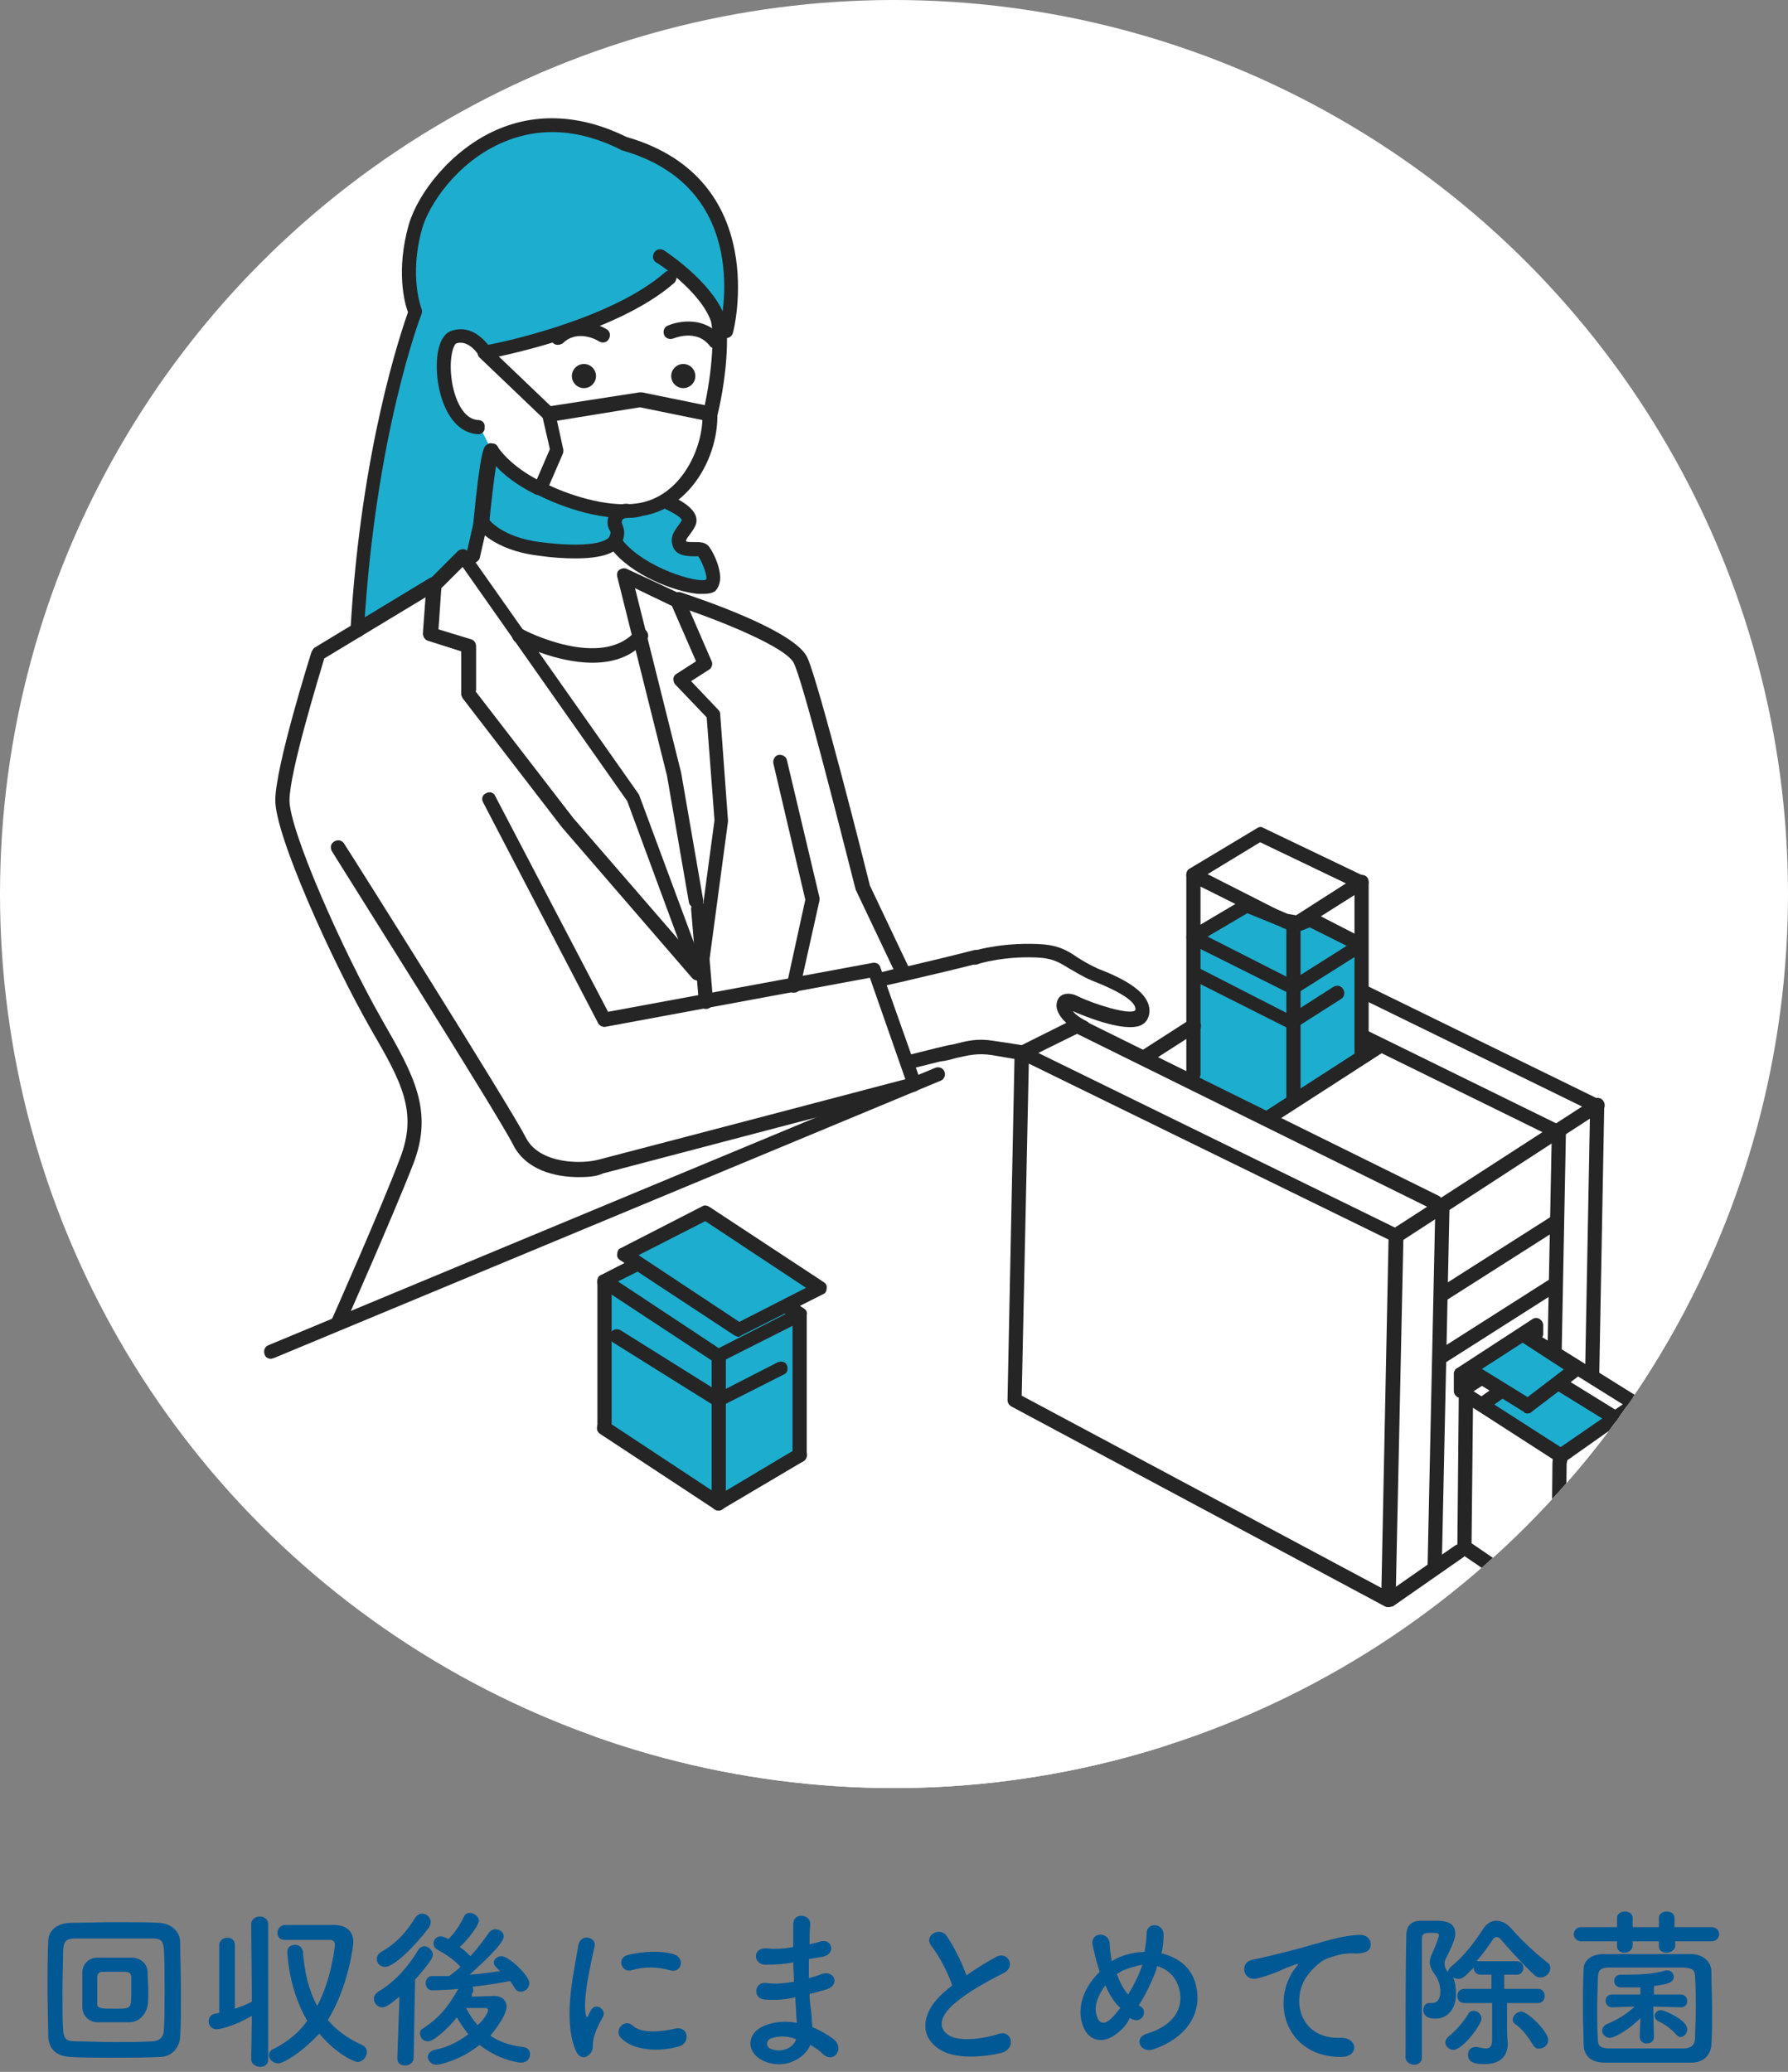 <?xml version="1.0" encoding="utf-8"?>
<!-- Generator: Adobe Illustrator 25.0.1, SVG Export Plug-In . SVG Version: 6.00 Build 0)  -->
<svg version="1.1" id="レイヤー_1" xmlns="http://www.w3.org/2000/svg" xmlns:xlink="http://www.w3.org/1999/xlink" x="0px"
	 y="0px" width="252px" height="292px" viewBox="0 0 252 292" style="enable-background:new 0 0 252 292;" xml:space="preserve">
<rect x="0" y="0" width="252" height="292" fill="#808080" stroke="none"/>
<style type="text/css">
	.st0{fill:#FFFFFF;}
	.st1{clip-path:url(#SVGID_2_);}
	.st2{fill:#1DADCF;}
	.st3{fill:#262525;}
	.st4{fill:none;stroke:#262525;stroke-width:2;stroke-linecap:round;stroke-linejoin:round;stroke-miterlimit:10;}
	.st5{fill:#005895;}
</style>
<circle class="st0" cx="126" cy="126" r="126"/>
<g>
	<defs>
		<circle id="SVGID_1_" cx="126" cy="126" r="126"/>
	</defs>
	<clipPath id="SVGID_2_">
		<use xlink:href="#SVGID_1_"  style="overflow:visible;"/>
	</clipPath>
	<g class="st1">
		<path class="st0" d="M230.5,198.2V219l-10.9,7.9l-12.8-9L149.3,256l-62.4-7.7l-48.7-57.9l10-4.2c0,0,10.1-23.8,10.1-26.5
			c0.1-2.8-0.3-6.5-3.2-11.6s-10.5-20.5-11.8-23.7c-1.3-3.2-4-10.2-3.6-13.5c0.4-3.3,5.1-18.7,5.1-18.7l5.8-3.5c0,0,0.8-15.4,3-26.1
			C55.8,51.8,58.6,44,58.6,44s-2.2-9.3,1.1-15.4c3.3-6.1,11.4-11,17.6-10.9s10.8,3,10.8,3s9.2,1.3,13.3,10.6s1.1,15.4,1.1,15.4
			l-0.9-0.3L100,58.7c0,0-0.3,7.2-5.7,11.5c2.4,2.4,2.2,3,2.2,3l-1,2.3l0.9,1.6l1.4,0.4c0,0,2.1,1.3,2.1,1.6s0.1,3.6,0.1,3.6
			s-1.9,0.3-2.7,0.1s-5.5-1.9-6-2.2c-0.5-0.3-2.2-0.9-2.2-0.9L88.6,81l19.4,8.9c0,0,3.7,1.2,5,3.6s6.8,24.6,6.8,24.6l1.7,6.8
			l5.5,12.4l15.6-3.3l5.7,0.3l7,3.9l3.3-1.9l7.7,3.4l0.2-6.2l5.9-3.3l52.7,25.8l-0.9,37.8l3.5,2.3L230.5,198.2z"/>
		<polygon class="st2" points="227.1,200 219.9,194.9 215.5,198.2 211.8,196 209.1,198 220.3,205.4 		"/>
		<polygon class="st2" points="168.2,132.1 168.2,152.4 178.6,157.4 191.9,148.8 191.9,133.2 183,129.6 175.8,127.6 		"/>
		<g>
			<path class="st2" d="M102.6,45.7c0,0,1.1-8.8-1-13.9c-2.2-5.1-7.2-9.8-13.1-11.4c-6.7-3-13-3.8-19.5-0.5s-10.1,9.4-11,14.3
				s0.5,9.7,0.5,9.7s-5.2,17.3-6.3,26.8c-1.2,9.5-1.8,18-1.8,18l11.1-6.9l3.4-3.3l1.2,1.1l1.6-5.5l1.5-10.8l-1.5-3
				c0,0-4.4-1.5-5-6.4c-0.6-5,0.6-6.6,1.7-6.6c1.1,0,2.5,0.9,3.9,2.3c2.9-0.6,15.9-3.9,20.4-6.8c4.5-2.8,6.9-4.3,6.9-4.3L102.6,45.7
				z"/>
			<path class="st2" d="M69.1,64.7l-0.9,9c0,0,2.1,3.1,7.2,3.5c5.1,0.5,9.4,0.1,9.4,0.1l2.5-0.1c0,0,6.2,4.7,9,5.1
				c2.8,0.4,3.5,1.9,3.9,0.2c0.3-1.7-0.1-2.8-0.1-2.8l-1.6-2.3c0,0-1.9-0.2-2.1-0.6c-0.3-0.4,0-1.9,0-1.9l0.6-1.3
				c0,0-1.4-2.7-3.2-2.8S89.5,71.9,89,72c-0.6,0.1-2.3,0-2.3,0l-8.4-2.2l-5-2.3L69.1,64.7z"/>
			<polygon class="st2" points="214.9,188.4 221.4,192.7 215.3,198.2 207.4,193.3 			"/>
			<polygon class="st2" points="115.6,181.6 104.5,187.2 88.3,176.9 99,171.2 			"/>
			<polygon class="st2" points="112,185.8 112.7,205.1 101.8,211.6 85.2,200.8 85.2,181.3 90.4,178.3 103.9,187.4 111.7,183.9 			
				"/>
			<path class="st3" d="M81.1,78.7c-1.5,0-3.3-0.1-5.3-0.4c-6.4-0.8-8.5-3.9-8.6-4c-0.3-0.5-0.2-1.1,0.3-1.4
				c0.5-0.3,1.1-0.2,1.4,0.3c0,0,1.8,2.5,7.2,3.2c7.1,0.9,9.5-0.1,9.8-0.8c0.2-0.5,0.2-0.6,0-0.9c-0.2-0.4-0.5-1.1,0-2.3
				c0.4-0.8,1.1-1.2,1.8-1.3C87.9,71,88,71,88.2,71c0,0,0.1,0,0.1,0c0.2,0,0.3,0,0.4,0.1c0.5,0.2,0.8,0.7,0.7,1.1
				C89.3,72.6,89,73,88.2,73c-0.1,0-0.4,0.1-0.5,0.3c-0.1,0.3-0.1,0.3,0,0.6c0.2,0.5,0.5,1.2,0,2.5C87.1,77.9,84.9,78.7,81.1,78.7z"
				/>
			<path class="st3" d="M67.7,74.9C67.7,74.9,67.7,74.9,67.7,74.9c-0.6-0.1-1-0.5-1-1.1c1-10.4,1.5-10.9,1.9-11.1
				c0.2-0.2,0.5-0.3,0.8-0.2c0.5,0,0.7,0.3,0.9,0.7c0.5,0.7,2.2,2.8,6,4.7c0.5,0.2,0.7,0.8,0.5,1.3s-0.8,0.7-1.3,0.5
				c-2.8-1.4-4.6-2.9-5.6-4c-0.3,2-0.7,5.4-1,8.5C68.7,74.5,68.2,74.9,67.7,74.9z"/>
			<path class="st3" d="M98.9,137.5c0,0-0.1,0-0.1,0c-0.5-0.1-0.9-0.6-0.9-1.1l2.8-20.8l-1.1-14.5l-4.4-4.6
				c-0.2-0.2-0.3-0.5-0.3-0.8s0.2-0.6,0.4-0.7l2.8-1.8l-3.4-7.8l-5.2-2.5l6.5,26l3.1,17.9c0.1,0.5-0.3,1.1-0.8,1.2
				c-0.5,0.1-1.1-0.3-1.2-0.8l-3.1-17.9l-7-28c-0.1-0.4,0-0.8,0.3-1c0.3-0.2,0.7-0.3,1.1-0.1l7.5,3.5c0.2,0.1,0.4,0.3,0.5,0.5l3.9,9
				c0.2,0.4,0,1-0.4,1.2l-2.5,1.6l3.8,4c0.2,0.2,0.3,0.4,0.3,0.6l1.1,15c0,0.1,0,0.1,0,0.2l-2.8,20.9
				C99.9,137.2,99.4,137.5,98.9,137.5z"/>
			<path class="st3" d="M98.4,138.2c-0.3,0-0.6-0.1-0.8-0.3l-18.4-21.3l-14-18.2c-0.1-0.2-0.2-0.4-0.2-0.6v-6l-4.7-1.5
				c-0.4-0.1-0.7-0.6-0.7-1l0.5-6.9c0-0.2,0.1-0.5,0.3-0.6l4.1-4.1c0.2-0.2,0.5-0.3,0.8-0.3c0.3,0,0.6,0.2,0.7,0.4l24,34.1
				c0,0.1,0.1,0.1,0.1,0.2l9.2,24.8c0.2,0.5,0,1-0.4,1.2C98.7,138.2,98.6,138.2,98.4,138.2z M67,97.4l13.8,17.9l14.8,17.1l-7.2-19.5
				l-23.2-33l-3,3l-0.4,5.8l4.6,1.4c0.4,0.1,0.7,0.5,0.7,1V97.4z"/>
			<path class="st3" d="M47.6,187.5c-0.1,0-0.3,0-0.4-0.1c-0.5-0.2-0.7-0.8-0.5-1.3c0.1-0.2,7.1-16,9.7-22.9
				c2.5-6.5,0.2-10.7-4.1-18.1c-5.5-9.6-13.5-27.3-13.5-32.3c0-4.7,4.9-20.3,5.1-20.9c0.1-0.2,0.2-0.4,0.4-0.6l16.2-9.8
				c0.5-0.3,1.1-0.1,1.4,0.3c0.3,0.5,0.1,1.1-0.3,1.4l-15.9,9.6c-0.7,2.4-4.9,16-4.9,20c0,4.2,7.4,21.1,13.2,31.2
				c4.3,7.5,7.1,12.5,4.3,19.9c-2.7,7-9.7,22.8-9.8,23C48.4,187.3,48,187.5,47.6,187.5z"/>
			<path class="st3" d="M81.6,165.9c-3.4,0-7.5-1-9.3-4.6c-2.1-4.2-25.3-40.9-25.5-41.3c-0.3-0.5-0.2-1.1,0.3-1.4
				c0.5-0.3,1.1-0.2,1.4,0.3c1,1.5,23.4,37.1,25.6,41.4c1.9,3.8,8,3.8,10.4,3.1c2.7-0.7,36.7-9.6,43.1-11.3l-5-14.3l-37.2,6.9
				c-0.4,0.1-0.9-0.1-1.1-0.5l-16.2-31.1c-0.3-0.5-0.1-1.1,0.4-1.3c0.5-0.3,1.1-0.1,1.3,0.4l15.9,30.4l37.3-6.9
				c0.5-0.1,1,0.2,1.1,0.7l5.7,16.1c0.1,0.3,0.1,0.6-0.1,0.8c-0.1,0.2-0.4,0.4-0.6,0.5c-0.4,0.1-41.2,10.8-44.2,11.6
				C84.1,165.8,82.9,165.9,81.6,165.9z"/>
			<path class="st3" d="M99.5,142.2c-0.5,0-1-0.4-1-0.9l-1.1-13.2c0-0.5,0.4-1,0.9-1.1c0.6,0,1,0.4,1.1,0.9l1.1,13.2
				C100.5,141.7,100.1,142.2,99.5,142.2C99.5,142.2,99.5,142.2,99.5,142.2z"/>
			<path class="st3" d="M127.3,138.2c-0.4,0-0.7-0.2-0.9-0.6l-5.7-12c0-0.1-0.1-0.1-0.1-0.2c-2.5-9.8-7.4-29.2-8.7-31.9
				c-1-2.3-10.8-6.2-16.6-8.1c-0.5-0.2-0.8-0.7-0.6-1.3c0.2-0.5,0.7-0.8,1.3-0.6c2.7,0.9,16.1,5.4,17.8,9.2c1.6,3.5,8.3,30,8.8,32.1
				l5.7,12c0.2,0.5,0,1.1-0.5,1.3C127.6,138.2,127.5,138.2,127.3,138.2z"/>
			<path class="st3" d="M66.6,79.4c-0.1,0-0.2,0-0.2,0c-0.5-0.1-0.9-0.7-0.7-1.2l1.1-4.8c0.1-0.5,0.7-0.9,1.2-0.7
				c0.5,0.1,0.9,0.7,0.7,1.2l-1.1,4.8C67.5,79,67,79.4,66.6,79.4z"/>
			<path class="st3" d="M83.5,93.4c-5.2,0-10.4-2.7-10.8-2.9c-0.5-0.3-0.7-0.9-0.4-1.4c0.3-0.5,0.9-0.7,1.4-0.4
				c0.1,0.1,11.1,5.8,15.9,0.2c0.4-0.4,1-0.5,1.4-0.1c0.4,0.4,0.5,1,0.1,1.4C89,92.7,86.2,93.4,83.5,93.4z"/>
			<path class="st3" d="M202.2,170.5c-0.1,0-0.3,0-0.4-0.1l-50-24.7l-7.3,3.6c-0.2,0.1-0.4,0.1-0.6,0.1c0,0-1.2-0.2-4.1-0.7
				c-2-0.3-3.2,0-5,0.4c-0.7,0.2-1.4,0.4-2.3,0.5l-4,1c-0.5,0.1-1.1-0.2-1.2-0.7c-0.1-0.5,0.2-1.1,0.7-1.2l4-1
				c0.9-0.2,1.6-0.4,2.3-0.5c2-0.5,3.4-0.9,5.8-0.5c2.1,0.3,3.3,0.5,3.9,0.6l7.4-3.7c0.3-0.1,0.6-0.1,0.9,0l50.4,24.9
				c0.5,0.2,0.7,0.8,0.5,1.3C202.9,170.3,202.6,170.5,202.2,170.5z"/>
			<path class="st3" d="M152.6,145.5c-0.1,0-0.3,0-0.4-0.1c-1.9-0.9-3.2-2.3-3.3-3.6c0-0.6,0.2-1.2,0.7-1.5c0.3-0.2,1.1-0.5,2.3,0.1
				c2.2,1.1,7.3,2.7,8.1,2c0.2-0.7-0.6-2-5.6-4l-0.5-0.2c-1.4-0.6-2.3-1.2-3.2-1.7c-1.3-0.8-2.1-1.3-3.8-1.5c-4.9-0.4-9,0.8-9.1,0.9
				c-0.5,0.2-1.1-0.1-1.2-0.7s0.1-1.1,0.7-1.2c0.2-0.1,4.5-1.3,9.8-0.9c2.2,0.2,3.4,0.9,4.7,1.8c0.8,0.5,1.6,1,2.9,1.6l0.5,0.2
				c2.5,1,7.6,3.2,6.7,6.5c-0.2,0.6-0.5,1-1.1,1.3c-2.5,1.1-8.7-1.6-9.6-2c0.3,0.4,0.9,0.9,1.9,1.4c0.5,0.2,0.7,0.8,0.5,1.3
				C153.3,145.3,153,145.5,152.6,145.5z"/>
			<path class="st3" d="M124.2,139.1c-0.4,0-0.9-0.3-1-0.8c-0.1-0.5,0.2-1.1,0.7-1.2c1.2-0.3,2.7-0.7,4.4-1c3-0.7,6.3-1.5,9-2.2
				c0.5-0.1,1.1,0.2,1.2,0.7c0.1,0.5-0.2,1.1-0.7,1.2c-2.7,0.7-6.1,1.5-9.1,2.2c-1.6,0.4-3.1,0.7-4.3,1
				C124.3,139.1,124.3,139.1,124.2,139.1z"/>
			<path class="st3" d="M67.4,61.2C67.4,61.2,67.3,61.2,67.4,61.2c-3.5-0.2-5.2-4-5.7-7.5c-0.4-3.1,0-6.5,2-7.1c2.5-0.8,4.3,1,5.1,2
				c3.2-0.6,17.7-3.9,24.9-10.2c0.4-0.4,1-0.3,1.4,0.1s0.3,1-0.1,1.4c-8.5,7.4-25.8,10.6-26.5,10.7c-0.4,0.1-0.8-0.1-1-0.5
				c0,0-1.4-2.3-3.2-1.7c-0.4,0.2-1.1,2.2-0.6,5.4c0.4,2.5,1.6,5.3,3.7,5.4c0.6,0,1,0.5,0.9,1C68.4,60.8,67.9,61.2,67.4,61.2z"/>
			<path class="st3" d="M100,59.3c-0.1,0-0.2,0-0.2,0c-0.5-0.1-0.9-0.7-0.7-1.2c1.4-5.9,1.6-11.8,1-13.1c-1.7-4.2-7.5-8-7.6-8
				c-0.5-0.3-0.6-0.9-0.3-1.4c0.3-0.5,0.9-0.6,1.4-0.3c0.3,0.2,6.4,4.2,8.4,8.9c0.8,1.9,0.6,8.2-0.9,14.4
				C100.9,59,100.5,59.3,100,59.3z"/>
			<path class="st3" d="M50.4,89.8C50.4,89.8,50.4,89.8,50.4,89.8c-0.6,0-1-0.5-1-1.1C50.9,63,56.6,46.6,57.5,44
				c-0.5-1.3-1.7-5.9,0.1-12.3c1.3-4.5,6-10.6,12.4-13.4c5.7-2.5,12-2.1,18.3,1c20.5,5.9,15.1,27.4,15,27.6
				c-0.1,0.5-0.7,0.9-1.2,0.7c-0.5-0.1-0.9-0.7-0.7-1.2c0.2-0.8,4.9-19.9-13.7-25.2c-0.1,0-0.1,0-0.2-0.1c-5.8-2.9-11.4-3.3-16.7-1
				c-6.5,2.8-10.4,8.9-11.3,12.1c-1.9,6.7-0.1,11.3-0.1,11.3c0.1,0.2,0.1,0.5,0,0.8c-0.1,0.2-6.5,16.9-8.1,44.5
				C51.4,89.4,51,89.8,50.4,89.8z"/>
			<path class="st3" d="M111.9,139.9c-0.1,0-0.1,0-0.2,0c-0.5-0.1-0.9-0.7-0.8-1.2l2.6-11.9l-4.5-19.2c-0.1-0.5,0.2-1.1,0.7-1.2
				c0.5-0.1,1.1,0.2,1.2,0.7l4.6,19.4c0,0.1,0,0.3,0,0.4l-2.7,12.1C112.8,139.6,112.4,139.9,111.9,139.9z"/>
			<path class="st3" d="M99,83.7c-0.2,0-0.4,0-0.6,0c-3.3-0.3-9.4-2.6-12.3-6.4c-0.3-0.4-0.3-1.1,0.2-1.4c0.4-0.3,1.1-0.3,1.4,0.2
				c3.2,4,10.6,6.1,11.8,5.6c0.3-0.3-0.5-2.5-1.1-3.3c-0.1,0-0.4,0-0.5,0c-0.9,0-2.7,0-3.1-1.5c-0.4-1.3,0.3-2.1,0.7-2.7
				c0.2-0.3,0.4-0.5,0.6-0.9c0-0.1-0.3-0.6-2.4-1.6l0.4-0.9l0.4-0.9l-0.4,0.9l0.5-0.9c1.3,0.6,4.3,2.1,3.4,4.2
				c-0.3,0.6-0.6,1-0.9,1.4c-0.4,0.5-0.4,0.6-0.4,0.8c0.1,0.1,0.8,0.1,1.2,0.1c0.7,0,1.3,0,1.8,0.4c0.6,0.5,1.8,2.9,1.8,4.6
				c0,1-0.4,1.6-0.7,1.9C100.4,83.6,99.8,83.7,99,83.7z"/>
			<path class="st3" d="M38.2,191.5c-0.4,0-0.8-0.2-0.9-0.6c-0.2-0.5,0-1.1,0.5-1.3l94-39.1c0.5-0.2,1.1,0,1.3,0.5
				c0.2,0.5,0,1.1-0.5,1.3l-94,39.1C38.5,191.4,38.3,191.5,38.2,191.5z"/>
			<path class="st3" d="M219.6,227.8c-0.2,0-0.3,0-0.5-0.1c-0.3-0.2-0.6-0.5-0.5-0.9l0.2-20.6l0.1-1.1c0-0.3,0.2-0.6,0.4-0.7
				l10.6-7.3c0,0,0.1,0,0.1-0.1c0.1-0.1,0.3-0.1,0.5-0.1c0.6,0,1,0.5,1,1l0,20.6c0,0.3-0.1,0.6-0.4,0.8l-10.9,8.2
				C220.1,227.8,219.8,227.8,219.6,227.8z M220.9,205.8l-0.1,0.5l-0.2,18.4l8.8-6.7l0-18.2L220.9,205.8z"/>
			<path class="st3" d="M224.4,194.7C224.4,194.7,224.4,194.7,224.4,194.7c-0.6,0-1-0.5-1-1l0.7-37.2l-32.3-15.8
				c-0.5-0.2-0.7-0.8-0.5-1.3c0.2-0.5,0.8-0.7,1.3-0.5l32.9,16.1c0.3,0.2,0.6,0.5,0.6,0.9l-0.7,37.8
				C225.4,194.3,224.9,194.7,224.4,194.7z"/>
			<path class="st3" d="M195.7,226.5c-0.2,0-0.3,0-0.5-0.1l-52.7-28.2c-0.3-0.2-0.5-0.5-0.5-0.9l1-49c0-0.3,0.2-0.7,0.5-0.8
				c0.3-0.2,0.7-0.2,1,0l52.7,25.8c0.4,0.2,0.6,0.5,0.6,0.9l-1.1,51.3c0,0.3-0.2,0.7-0.5,0.8C196.1,226.4,195.9,226.5,195.7,226.5z
				 M144,196.7l50.7,27.1l1-49.1L145,149.9L144,196.7z"/>
			<path class="st3" d="M196.8,175.1c-0.3,0-0.6-0.2-0.8-0.5c-0.3-0.5-0.2-1.1,0.3-1.4l28.3-18.3c0.5-0.3,1.1-0.2,1.4,0.3
				c0.3,0.5,0.2,1.1-0.3,1.4L197.4,175C197.2,175.1,197,175.1,196.8,175.1z"/>
			<path class="st3" d="M179,158.4c-0.3,0-0.6-0.2-0.8-0.5c-0.3-0.5-0.2-1.1,0.3-1.4l15.5-10c0.5-0.3,1.1-0.2,1.4,0.3
				c0.3,0.5,0.2,1.1-0.3,1.4l-15.5,10C179.4,158.3,179.2,158.4,179,158.4z"/>
			<path class="st3" d="M203.5,183.3c-0.3,0-0.7-0.2-0.8-0.5c-0.3-0.5-0.2-1.1,0.3-1.4l15.4-9.8c0.5-0.3,1.1-0.2,1.4,0.3
				c0.3,0.5,0.2,1.1-0.3,1.4l-15.4,9.8C203.9,183.3,203.7,183.3,203.5,183.3z"/>
			<path class="st3" d="M203.5,192c-0.3,0-0.7-0.2-0.8-0.5c-0.3-0.5-0.2-1.1,0.3-1.4l15.4-9.8c0.5-0.3,1.1-0.2,1.4,0.3
				c0.3,0.5,0.2,1.1-0.3,1.4l-15.4,9.8C203.9,192,203.7,192,203.5,192z"/>
			<path class="st3" d="M195.7,226.5c-0.3,0-0.6-0.2-0.8-0.4c-0.3-0.5-0.2-1.1,0.3-1.4l9.9-6.9c0.5-0.3,1.1-0.2,1.4,0.3
				c0.3,0.5,0.2,1.1-0.3,1.4l-9.9,6.9C196.1,226.4,195.9,226.5,195.7,226.5z"/>
			<path class="st3" d="M202.2,221.9C202.2,221.9,202.2,221.9,202.2,221.9c-0.6,0-1-0.5-1-1l1.1-51.1c0-0.6,0.5-1,1-1
				c0.6,0,1,0.5,1,1l-1.1,51.1C203.2,221.4,202.8,221.9,202.2,221.9z"/>
			<path class="st3" d="M219.1,191.6C219.1,191.6,219.1,191.6,219.1,191.6c-0.6,0-1-0.5-1-1l0.6-30.4l-26.9-13.2
				c-0.5-0.2-0.7-0.8-0.5-1.3c0.2-0.5,0.8-0.7,1.3-0.5l27.5,13.5c0.3,0.2,0.6,0.5,0.6,0.9l-0.6,31.1
				C220.1,191.2,219.6,191.6,219.1,191.6z"/>
			<path class="st3" d="M219.2,227.8c-0.2,0-0.4-0.1-0.6-0.2l-12.8-8.7c-0.3-0.2-0.4-0.5-0.4-0.8l0.2-21.5c0-0.4,0.2-0.7,0.5-0.9
				c0.3-0.2,0.7-0.2,1,0l13.4,8.6c0.5,0.3,0.6,0.9,0.3,1.4c-0.3,0.5-0.9,0.6-1.4,0.3l-11.8-7.6l-0.2,19.1l12.3,8.4
				c0.5,0.3,0.6,0.9,0.3,1.4C219.8,227.7,219.5,227.8,219.2,227.8z"/>
			<path class="st3" d="M230.3,198.8c-0.2,0-0.4,0-0.5-0.2l-13.3-8.3c-0.5-0.3-0.6-0.9-0.3-1.4c0.3-0.5,0.9-0.6,1.4-0.3l13.3,8.3
				c0.5,0.3,0.6,0.9,0.3,1.4C230.9,198.6,230.6,198.8,230.3,198.8z"/>
			<path class="st3" d="M205.9,197c-0.2,0-0.3,0-0.5-0.1c-0.3-0.2-0.5-0.5-0.5-0.9v-2.4c0-0.3,0.2-0.7,0.5-0.8l10.6-6.9
				c0.3-0.2,0.7-0.2,1,0c0.3,0.2,0.5,0.5,0.5,0.9v1.2c0,0.3-0.2,0.7-0.5,0.8l-0.8,0.6c-0.5,0.3-1.1,0.2-1.4-0.3l-7.9,5.1l0.9-0.6
				c0.5-0.3,1.1-0.2,1.4,0.3c0.3,0.5,0.2,1.1-0.3,1.4l-2.5,1.6C206.3,197,206.1,197,205.9,197z"/>
			<path class="st3" d="M215.3,199.2c-0.2,0-0.4,0-0.5-0.2l-7.9-4.9c-0.5-0.3-0.6-0.9-0.3-1.4c0.3-0.5,0.9-0.6,1.4-0.3l7.3,4.5
				l5.1-3.9l-6-3.9c-0.5-0.3-0.6-0.9-0.3-1.4c0.3-0.5,0.9-0.6,1.4-0.3l7.2,4.7c0.3,0.2,0.4,0.5,0.5,0.8c0,0.3-0.1,0.6-0.4,0.8
				l-6.7,5.1C215.7,199.2,215.5,199.2,215.3,199.2z"/>
			<path class="st3" d="M101.3,212.9c-0.2,0-0.4-0.1-0.6-0.2l-16.1-10.6c-0.5-0.3-0.6-0.9-0.3-1.4c0.3-0.5,0.9-0.6,1.4-0.3
				l15.6,10.3l10.9-6.5c0.5-0.3,1.1-0.1,1.4,0.3c0.3,0.5,0.1,1.1-0.3,1.4l-11.5,6.8C101.6,212.8,101.5,212.9,101.3,212.9z"/>
			<path class="st3" d="M101.3,192.2c-0.2,0-0.4-0.1-0.6-0.2l-16.1-10.6c-0.3-0.2-0.5-0.5-0.4-0.9c0-0.4,0.2-0.7,0.5-0.8l4.5-2.3
				c0.5-0.2,1.1-0.1,1.3,0.4s0.1,1.1-0.4,1.3l-3,1.5l14.2,9.4l9.4-4.8l-0.2-0.2c-0.5-0.3-0.6-0.9-0.3-1.4c0.3-0.5,0.9-0.6,1.4-0.3
				l1.7,1.1c0.3,0.2,0.5,0.5,0.4,0.9c0,0.4-0.2,0.7-0.5,0.8l-11.5,5.8C101.6,192.2,101.4,192.2,101.3,192.2z"/>
			<path class="st3" d="M104.1,188.4c-0.2,0-0.4-0.1-0.6-0.2l-16.1-10.6c-0.3-0.2-0.5-0.5-0.4-0.9c0-0.4,0.2-0.7,0.5-0.8L99,170
				c0.3-0.2,0.7-0.1,1,0.1l16.1,10.6c0.3,0.2,0.5,0.5,0.4,0.9c0,0.4-0.2,0.7-0.5,0.8l-11.5,5.8C104.4,188.3,104.2,188.4,104.1,188.4
				z M90,176.9l14.2,9.4l9.4-4.8l-14.2-9.4L90,176.9z"/>
			<path class="st3" d="M85.2,202.2c-0.6,0-1-0.4-1-1v-20.6c0-0.6,0.4-1,1-1s1,0.4,1,1v20.6C86.2,201.8,85.8,202.2,85.2,202.2z"/>
			<path class="st3" d="M112.7,206.1c-0.6,0-1-0.4-1-1v-19.6c0-0.6,0.4-1,1-1s1,0.4,1,1v19.6C113.7,205.6,113.3,206.1,112.7,206.1z"
				/>
			<path class="st3" d="M101.3,212.9c-0.6,0-1-0.4-1-1v-20.6c0-0.6,0.4-1,1-1s1,0.4,1,1v20.6C102.3,212.4,101.8,212.9,101.3,212.9z"
				/>
			<circle class="st3" cx="96.3" cy="53" r="1.7"/>
			<path class="st3" d="M100.8,49.1c-0.3,0-0.6-0.1-0.8-0.4c-1.9-2.4-5-1-5.1-1c-0.5,0.2-1.1,0-1.3-0.5c-0.2-0.5,0-1.1,0.5-1.3
				c1.6-0.7,5.2-1.3,7.5,1.5c0.3,0.4,0.3,1.1-0.2,1.4C101.3,49,101,49.1,100.8,49.1z"/>
			<circle class="st3" cx="82.3" cy="53" r="1.7"/>
			<path class="st3" d="M78.6,48.6c-0.3,0-0.5-0.1-0.7-0.3c-0.4-0.4-0.4-1,0-1.4c2.6-2.5,6.1-1.4,7.6-0.5c0.5,0.3,0.6,0.9,0.3,1.4
				c-0.3,0.5-0.9,0.6-1.4,0.3c-0.1-0.1-3-1.8-5.1,0.3C79.1,48.5,78.9,48.6,78.6,48.6z"/>
			<path class="st3" d="M87.9,73c-6,0-12-3.2-12.2-3.3c-0.5-0.2-0.7-0.8-0.4-1.3l2.2-5.1l-1.1-4.8c-0.1-0.3,0-0.6,0.1-0.8
				c0.2-0.2,0.4-0.4,0.7-0.4l12.9-2c0.1,0,0.2,0,0.4,0l9.8,2c0.5,0.1,0.8,0.5,0.8,0.9c0.2,6.1-3.8,13.4-10.5,14.5
				C89.6,73,88.8,73,87.9,73z M77.4,68.4c2.1,1,7.9,3.3,12.7,2.5c5.7-1,8.7-7.2,8.9-11.7l-8.8-1.8l-11.7,1.9l0.9,4.1
				c0,0.2,0,0.4-0.1,0.6L77.4,68.4z"/>
			<path class="st3" d="M77.3,59.3c-0.2,0-0.5-0.1-0.7-0.3l-9-8.6c-0.4-0.4-0.4-1,0-1.4c0.4-0.4,1-0.4,1.4,0l9,8.6
				c0.4,0.4,0.4,1,0,1.4C77.8,59.2,77.6,59.3,77.3,59.3z"/>
			<path class="st4" d="M68.3,60.2"/>
			<path class="st3" d="M161.5,149.9c-0.3,0-0.6-0.2-0.8-0.5c-0.3-0.5-0.2-1.1,0.3-1.4l6.7-4.3c0.5-0.3,1.1-0.2,1.4,0.3
				c0.3,0.5,0.2,1.1-0.3,1.4l-6.7,4.3C161.8,149.9,161.7,149.9,161.5,149.9z"/>
		</g>
		<path class="st3" d="M101.3,198.4c-0.2,0-0.4-0.1-0.5-0.2l-14.4-9c-0.5-0.3-0.6-0.9-0.3-1.4c0.3-0.5,0.9-0.6,1.4-0.3l13.9,8.7
			l8.2-4.2c0.5-0.2,1.1-0.1,1.3,0.4c0.2,0.5,0.1,1.1-0.4,1.3l-8.7,4.4C101.6,198.4,101.4,198.4,101.3,198.4z"/>
		<path class="st3" d="M182.3,140.2c-0.2,0-0.3,0-0.4-0.1l-14.2-7.1c-0.3-0.2-0.5-0.5-0.5-0.9c0-0.4,0.2-0.7,0.5-0.9l7.6-4.5
			c0.3-0.2,0.6-0.2,0.9-0.1l5.3,2.2l1.7,0.3l1.1-0.5c0.3-0.1,0.6-0.1,0.8,0l7.2,3.7c0.3,0.2,0.5,0.5,0.5,0.8c0,0.4-0.2,0.7-0.5,0.9
			l-9.5,6C182.7,140.2,182.5,140.2,182.3,140.2z M170.2,132l12,6.1l7.6-4.8l-5.2-2.6l-1,0.4c-0.2,0.1-0.4,0.1-0.6,0.1l-2.1-0.4
			c-0.1,0-0.1,0-0.2-0.1l-4.9-2L170.2,132z"/>
		<path class="st3" d="M182.3,131.4c-0.2,0-0.3,0-0.4-0.1l-14.2-7.1c-0.3-0.2-0.5-0.5-0.5-0.9c0-0.4,0.2-0.7,0.5-0.9l9.5-5.7
			c0.3-0.2,0.6-0.2,0.9,0l14.2,6.8c0.3,0.2,0.5,0.5,0.6,0.8c0,0.4-0.2,0.7-0.5,0.9l-9.5,6C182.7,131.3,182.5,131.4,182.3,131.4z
			 M170.2,123.2l12,6.1l7.5-4.8l-12.1-5.8L170.2,123.2z"/>
		<path class="st3" d="M168.2,152.4c-0.6,0-1-0.4-1-1v-28.1c0-0.6,0.4-1,1-1s1,0.4,1,1v28.1C169.2,151.9,168.7,152.4,168.2,152.4z"
			/>
		<path class="st3" d="M182.3,155.7c-0.6,0-1-0.4-1-1v-24.3c0-0.6,0.4-1,1-1s1,0.4,1,1v24.3C183.3,155.3,182.9,155.7,182.3,155.7z"
			/>
		<path class="st3" d="M191.9,150c-0.6,0-1-0.4-1-1v-24.7c0-0.6,0.4-1,1-1s1,0.4,1,1V149C192.9,149.6,192.4,150,191.9,150z"/>
		<path class="st3" d="M182,145c-0.2,0-0.3,0-0.5-0.1l-13.1-6.6c-0.5-0.3-0.7-0.9-0.4-1.3c0.2-0.5,0.9-0.7,1.3-0.4l12.5,6.4l6.1-3.9
			c0.5-0.3,1.1-0.2,1.4,0.3c0.3,0.5,0.2,1.1-0.3,1.4l-6.6,4.2C182.4,144.9,182.2,145,182,145z"/>
		<path class="st3" d="M227.1,200.6c-0.2,0-0.4,0-0.5-0.2l-6.8-4.2c-0.5-0.3-0.6-0.9-0.3-1.4c0.3-0.5,0.9-0.6,1.4-0.3l6.8,4.2
			c0.5,0.3,0.6,0.9,0.3,1.4C227.7,200.4,227.4,200.6,227.1,200.6z"/>
		<path class="st3" d="M209.1,198.8c-0.3,0-0.6-0.1-0.8-0.4c-0.3-0.5-0.2-1.1,0.2-1.4l2.1-1.5c0.5-0.3,1.1-0.2,1.4,0.2
			c0.3,0.5,0.2,1.1-0.2,1.4l-2.1,1.5C209.5,198.7,209.3,198.8,209.1,198.8z"/>
	</g>
</g>
<g>
	<g>
		<path class="st5" d="M22.5,289.9c-1.8,0.1-4.4,0.1-6.9,0.1c-2.1,0-4.2,0-5.6-0.1c-2.1-0.1-3.1-1.1-3.2-2.9c0-1.4-0.1-3.9-0.1-6.5
			c0-2.6,0-5.3,0.1-6.9c0-1.5,1.2-2.5,3-2.6c1.5,0,4.2-0.1,6.7-0.1c2.3,0,4.6,0,6,0.1c1.5,0.1,2.9,1.1,2.9,2.8
			c0,1.7,0.1,4.6,0.1,7.3c0,2.3,0,4.4-0.1,5.7C25.4,288.6,24.2,289.9,22.5,289.9z M23.2,280.5c0-2.2,0-4.4-0.1-5.7
			c-0.1-1.4-0.5-1.6-1.7-1.6c-1.8,0-4.2,0-6.4,0c-1.8,0-3.4,0-4.3,0c-1.4,0-1.7,0.4-1.8,1.6c0,1.2-0.1,3.8-0.1,6.2c0,2,0,4,0.1,5.1
			c0.1,1.4,0.5,1.6,2,1.6c1.4,0,3.3,0.1,5.2,0.1s3.8,0,5.2-0.1c1.3,0,1.8-0.7,1.8-1.7C23.2,284.9,23.2,282.7,23.2,280.5z M18.4,285
			c-0.7,0-1.5,0-2.4,0c-0.9,0-1.7,0-2.4,0c-1.2-0.1-2-1-2-2.2c0-0.7,0-1.5,0-2.4c0-0.8,0-1.7,0-2.4c0-1,0.7-2,2-2.1
			c0.6,0,1.4,0,2.2,0c1,0,2,0,2.8,0c1,0,2.1,0.7,2.2,1.9c0,0.8,0.1,1.8,0.1,2.8c0,0.8,0,1.5-0.1,2.1C20.5,284,19.6,284.9,18.4,285z
			 M18.5,280.8c0-0.8,0-1.6,0-2.2c0-0.5-0.4-0.7-0.8-0.7c-0.4,0-1,0-1.7,0c-0.6,0-1.2,0-1.6,0c-0.5,0-0.7,0.4-0.7,0.8
			c0,0.5,0,1.2,0,1.9c0,0.6,0,1.3,0,1.8c0,0.7,0.6,0.7,2.5,0.7C18.5,283.1,18.5,283.1,18.5,280.8z"/>
		<path class="st5" d="M35.4,290.2l0.1-6.1c-2.6,1.5-4.5,1.9-5,1.9c-0.7,0-1.1-0.6-1.1-1.1c0-0.5,0.3-1,0.9-1.1
			c0.2,0,0.4-0.1,0.6-0.1v-9.6c0-0.6,0.6-1,1.1-1c0.6,0,1.1,0.3,1.1,1l0,9c0.9-0.3,1.7-0.6,2.4-1l-0.1-10.9c0-0.7,0.6-1.1,1.2-1.1
			c0.6,0,1.2,0.4,1.2,1.1v19.1c0,0.7-0.6,1-1.2,1C36,291.2,35.4,290.9,35.4,290.2L35.4,290.2z M39.2,290.8c-0.7,0-1.3-0.6-1.3-1.1
			c0-0.4,0.2-0.8,0.8-1c1.9-1,3.5-2.3,4.6-3.9c-2.6-4.4-2.8-9.4-2.8-9.7c0-0.7,0.5-1,1.1-1c0.5,0,1,0.3,1.1,1c0.2,2.8,0.8,5.4,2,7.6
			c2.1-3.9,2.5-8.6,2.5-8.6c0-0.3-0.1-0.7-0.7-0.7c-0.7,0-1.6,0-2.6,0c-1.2,0-2.6,0-3.8,0c0,0,0,0,0,0c-0.7,0-1-0.5-1-1
			c0-0.5,0.4-1.1,1.1-1.1c1.3,0,2.9,0,4.3,0c1,0,1.9,0,2.6,0c1.6,0,2.7,0.8,2.7,2.4c0,0.3-0.6,6.1-3.6,11c1.2,1.4,2.8,2.6,4.8,3.5
			c0.5,0.2,0.7,0.6,0.7,1c0,0.7-0.6,1.4-1.3,1.4c-0.5,0-3.1-1.2-5.4-4C42.4,289.4,39.9,290.8,39.2,290.8z"/>
		<path class="st5" d="M56.3,281.4c-1.6,1.3-2,1.5-2.4,1.5c-0.7,0-1.2-0.6-1.2-1.2c0-0.4,0.2-0.7,0.6-1c2.1-1.2,4.1-3.3,5.6-5.8
			c0.2-0.4,0.6-0.6,0.9-0.6c0.6,0,1.2,0.6,1.2,1.2c0,0.2-0.1,0.4-0.2,0.6c-0.7,1.1-1.5,2-2.3,2.9L58.3,290c0,0.7-0.6,1.1-1.2,1.1
			c-0.6,0-1.1-0.3-1.1-1c0,0,0,0,0,0L56.3,281.4z M54.3,277.2c-0.6,0-1.2-0.4-1.2-1.1c0-0.4,0.2-0.8,0.8-1.1
			c1.9-1.1,3.4-2.7,4.6-4.7c0.3-0.4,0.6-0.6,1-0.6c0.6,0,1.2,0.5,1.2,1.2c0,0.2-0.1,0.5-0.2,0.7C58.4,274.4,55.5,277.2,54.3,277.2z
			 M66.5,281.4c1.1,0,2.7-0.1,3.1-0.1c1.2,0,1.8,0.7,1.8,1.5c0,1-1.2,2.8-2.3,4.1c1.2,0.8,2.7,1.4,4.7,1.6c0.6,0.1,0.9,0.5,0.9,1
			c0,0.6-0.4,1.2-1.3,1.2c-0.5,0-3.3-0.5-5.8-2.5c-2.9,2.3-5.8,2.8-6.1,2.8c-0.7,0-1.2-0.6-1.2-1.1c0-0.4,0.3-0.8,0.9-1
			c1.8-0.3,3.5-1.2,4.8-2.2c-0.6-0.8-1.2-1.6-1.6-2.4c-1.1,1.4-3.2,3.4-4.1,3.4c-0.6,0-1.1-0.5-1.1-1.1c0-0.3,0.1-0.6,0.4-0.7
			c2.4-1.6,3.5-3,5-5.6c-0.8,0.1-2.6,0.2-3.7,0.2c-0.6,0-0.9-0.5-0.9-1c0-0.5,0.3-1,0.9-1c0.8,0,1.6,0,2.4,0l0,0
			c0.5-0.4,1.1-0.8,1.6-1.3c-0.9-1-2.1-1.8-3.2-2.4c-0.4-0.2-0.6-0.5-0.6-0.9c0-0.5,0.4-1,1-1c0.3,0,0.8,0.2,1.1,0.4
			c0.9-0.9,1.7-2.1,2.2-3.2c0.2-0.4,0.5-0.5,0.8-0.5c0.6,0,1.3,0.5,1.3,1.1c0,0.5-1.2,2.3-2.7,3.7c0.6,0.4,1.1,0.9,1.5,1.3
			c1-1.1,1.9-2.3,2.6-3.3c0.2-0.3,0.6-0.5,0.9-0.5c0.6,0,1.2,0.4,1.2,1c0,1.2-4.1,4.7-4.8,5.4c1.5-0.1,2.9-0.3,4.3-0.5
			c-0.2-0.2-0.4-0.3-0.5-0.5c-0.3-0.2-0.4-0.5-0.4-0.7c0-0.5,0.5-0.9,1.1-0.9c1,0,3.9,2.7,3.9,3.8c0,0.7-0.6,1.2-1.2,1.2
			c-0.4,0-0.7-0.2-0.9-0.6c-0.2-0.3-0.4-0.6-0.6-0.9c-1.6,0.3-3.4,0.6-5.3,0.8c0,0.1,0.1,0.2,0.1,0.4c0,0.2,0,0.4-0.2,0.6
			L66.5,281.4z M68.8,283.3c0-0.2-0.2-0.3-0.4-0.3c0,0,0,0-0.1,0c-0.2,0-1.5,0-2.6,0c0.4,0.8,0.9,1.6,1.6,2.4
			C68,284.9,68.8,283.7,68.8,283.3z"/>
		<path class="st5" d="M81.1,288.9c-1.9-4.7,0-11.8,0.4-14.7c0.3-1.8,2.6-1.2,2.3,0.1c-0.4,1.9-1.8,7.6-1.2,9.8
			c0.1,0.3,0.2,0.2,0.3,0c0-0.1,0.3-0.6,0.4-0.8c0.7-1.2,2.2,0,1.7,0.9c-0.9,1.6-1.3,2.7-1.4,3.4c-0.1,0.6,0.1,1.4-0.5,1.9
			C82.5,290.2,81.6,290.1,81.1,288.9z M87.5,287.2c-1-1.1,0.5-2.8,1.7-1.7c1.3,1.2,4.2,0.8,6,0.4c1.9-0.4,2.1,2.1,0.5,2.5
			C93.2,289.2,89.3,289.1,87.5,287.2z M88.9,277.7c-1.3,0.3-2.1-1.8-0.3-2.2c2.1-0.5,4.6-0.6,6.3-0.1s1.2,2.7-0.4,2.3
			C92.8,277.2,90.9,277.1,88.9,277.7z"/>
		<path class="st5" d="M111.7,276.6c-1.2,0.2-2.4,0.3-3.8,0.3c-1.8,0-1.9-2.5,0.2-2.3c1,0.1,2.1,0.1,3.7-0.2c0-1.3,0-2.4,0-3.2
			c0-1.8,2.5-1.4,2.4,0c-0.1,0.9-0.1,1.8-0.1,2.8c0.5-0.1,1.1-0.2,1.6-0.4c1.6-0.4,2.2,1.9,0.1,2.2c-0.6,0.1-1.2,0.2-1.8,0.3
			c0,0.9,0,1.8,0,2.7c0.6-0.2,1.2-0.3,1.8-0.6c1.8-0.6,2.7,1.6,0.6,2.2c-0.8,0.2-1.6,0.5-2.3,0.6c0,0.8,0.1,1.6,0.2,2.3
			c0.1,0.6,0.1,1.5,0.2,2.4c1.2,0.5,2.2,1.1,3,1.7c1.6,1.3,0,3.5-1.5,2.1c-0.5-0.5-1.1-0.9-1.8-1.3c-0.8,2-3.8,3.6-6.7,2.2
			c-2.3-1.1-2.4-3.8,0.2-4.9c1.5-0.6,3.1-0.7,4.6-0.4c0-0.5-0.1-1-0.1-1.6c0-0.6-0.1-1.2-0.1-2c-1.9,0.4-3.2,0.4-4.4,0.3
			c-1.7-0.2-1.4-2.7,0.5-2.3c0.7,0.1,1.9,0.1,3.7-0.2c0-0.9-0.1-1.8-0.1-2.8L111.7,276.6z M108.6,287.3c-0.6,0.3-0.7,1-0.1,1.4
			c1.5,0.7,3.3,0,3.7-1.3C111,286.9,109.7,286.9,108.6,287.3z"/>
		<path class="st5" d="M131.3,274.3c-1.2-1.5,1.1-2.8,2.1-1.5c1,1.5,2.1,3.6,2.8,5.6c1.3-0.9,2.7-1.8,4.2-2.6c1.6-0.9,2.9,1.4,1,2.3
			c-2.4,1.2-4.9,2.6-6.8,4.2c-2.4,2-2.4,3.8-0.6,4.7c1.7,0.8,5.1,0.2,6.6-0.3c2-0.8,2.7,2,0.6,2.6c-1.9,0.5-5.9,1-8.3-0.2
			c-3.5-1.8-3.3-5.6,0.6-8.7c0.2-0.2,0.5-0.4,0.7-0.6C133.6,278,132.4,275.7,131.3,274.3z"/>
		<path class="st5" d="M158.4,285.7c-2.8,3-5.4,2-6-1c-0.5-2.3,0.6-4.9,2.6-6.8c-0.2-0.5-0.3-1-0.5-1.6c-0.1-0.5-0.4-1.6-0.5-2.1
			c-0.4-2,2.3-2,2.4-0.3c0,0.7,0.1,1.1,0.2,2c0,0.2,0.1,0.4,0.1,0.5c0.2-0.1,0.3-0.2,0.5-0.3c1.2-0.6,2.7-1,4.1-1
			c0.2-1,0.3-1.9,0.3-2.6c0-1.7,2.5-1.5,2.4,0.3c0,0.8-0.1,1.6-0.3,2.5c2.2,0.5,4.2,1.9,4.8,4.3c1.2,4.4-1.7,7.8-5.9,9.2
			c-1.8,0.7-3-1.6-0.9-2.2c4.2-1.3,5.1-4,4.5-6.3c-0.5-1.8-1.7-2.8-3.1-3.2c-0.1,0.2-0.1,0.5-0.2,0.7c-0.6,1.5-1.4,3.3-2.4,4.8
			c0.1,0.1,0.2,0.2,0.3,0.2c0.6,0.4,0.5,1.1,0.2,1.5c-0.3,0.4-0.9,0.6-1.6,0.2c-0.1,0-0.1-0.1-0.2-0.1
			C159,285,158.7,285.3,158.4,285.7z M155.8,279.8c-1,1.3-1.6,2.8-1.3,4c0.4,1.9,1.5,1.3,2.2,0.6c0.4-0.4,0.7-0.8,1.2-1.4
			C157,282.2,156.3,281,155.8,279.8z M158.1,277.8c-0.2,0.1-0.5,0.3-0.7,0.4c0.4,1.1,0.9,2.1,1.6,2.9c0.8-1.3,1.5-2.7,1.9-3.9
			c0-0.1,0.1-0.2,0.1-0.3C160,277.1,158.9,277.4,158.1,277.8z"/>
		<path class="st5" d="M181.9,278.4c0.2-0.5,0.5-0.8,0.8-1.2c0.4-0.5,0.3-0.5-0.2-0.3c-1.8,0.6-1.4,0.6-3,1.2
			c-0.8,0.3-1.4,0.5-2.2,0.7c-2.1,0.6-2.7-2.2-0.8-2.6c0.5-0.1,1.9-0.4,2.7-0.6c1.2-0.3,3.3-0.8,5.7-1.5c2.5-0.7,4.4-1.3,6.6-1.4
			c1.5-0.1,1.9,1.1,1.6,1.8c-0.1,0.4-0.7,0.9-2.4,0.8c-1.2-0.1-2.8,0.4-3.6,0.7c-1.3,0.5-2.5,1.9-3.1,2.8c-2.1,3.5-0.5,8.6,4.9,8.4
			c2.5-0.1,2.7,2.7,0.1,2.7C181.8,289.9,179.3,283.2,181.9,278.4z"/>
		<path class="st5" d="M212.4,282.3c0,1.4,0,2.7,0,3.5c0,0.4,0,1.3,0.1,2.1c0,0,0,0.1,0,0.1c0,1.5-0.8,2.9-3.2,2.9
			c-0.9,0-2.4,0-2.4-1.3c0-0.6,0.4-1.1,1-1.1c0.1,0,0.2,0,0.3,0c0.5,0.1,0.9,0.2,1.2,0.2c0.6,0,0.9-0.3,0.9-1.3v-5.1h-3.9
			c-0.7,0-1-0.5-1-1c0-0.5,0.3-1,1-1h3.8c0-0.7,0-1.4,0-2h-1.5c-0.7,0-1-0.5-1-1c0,0,0,0,0,0c-1.2,1.2-1.5,1.6-2.2,1.6
			c-0.2,0-0.5-0.1-0.7-0.2c0.3,0.7,0.4,1.4,0.4,2.4c0,1.8-1,3.4-2.9,3.4c-1.3,0-1.7-0.6-1.7-1.2c0-0.5,0.3-1,0.8-1
			c0.1,0,0.2,0,0.2,0c0.1,0,0.2,0,0.3,0c0.5,0,1.1-0.4,1.1-1.6c0-1-0.3-1.8-0.9-2.6c-0.4-0.6-0.6-1.1-0.6-1.5c0-0.5,0.2-1,0.4-1.4
			c0.6-1.3,0.9-2.3,0.9-2.4c0-0.3-0.1-0.4-1-0.4c-0.8,0-1.4,0-1.4,0.8c0,2,0,4.8,0,7.8c0,7.2,0,7.9,0,9c0,0.7-0.6,1-1.1,1
			s-1.2-0.4-1.2-1c0-4.3,0-12.4,0.1-17.2c0-1.3,0.6-2.1,2.1-2.1c0.6,0,1.2,0,1.8,0c1.2,0,3,0,3,1.8c0,0.5-0.1,1.1-1.3,3.5
			c-0.2,0.3-0.2,0.6-0.2,0.8c0,0.3,0.1,0.6,0.3,0.9c0.1,0.1,0.2,0.2,0.2,0.3c0-0.3,0.1-0.6,0.5-0.9c1.7-1.4,3.1-3.2,4.4-5.2
			c0.5-0.8,1.2-1.2,1.9-1.2c0.7,0,1.5,0.4,2.1,1.1c1.5,1.7,3.3,3.4,5.1,4.8c0.3,0.2,0.4,0.5,0.4,0.8c0,0.6-0.6,1.3-1.4,1.3
			c-0.3,0-0.6-0.1-0.9-0.4c-1.6-1.5-3.5-3.6-4.8-5.1c-0.1-0.1-0.3-0.2-0.5-0.2c-0.1,0-0.3,0.1-0.4,0.2c-0.8,1.2-1.6,2.3-2.4,3.2h5.7
			c0.6,0,0.9,0.5,0.9,0.9c0,0.5-0.3,1-0.9,1h-1.8v2h4.8c0.6,0,0.9,0.5,0.9,1c0,0.5-0.3,1-0.9,1H212.4z M203.7,287.9
			c0-0.3,0.2-0.7,0.6-1c0.8-0.6,2-2,2.6-3c0.2-0.4,0.5-0.5,0.8-0.5c0.6,0,1.1,0.5,1.1,1.1c0,0.8-2.6,4.4-4,4.4
			C204.3,288.9,203.7,288.4,203.7,287.9z M216,288.1c-0.6-1-1.5-2.2-2.4-2.8c-0.3-0.2-0.4-0.4-0.4-0.7c0-0.5,0.6-1.1,1.2-1.1
			c0.9,0,3.8,2.8,3.8,4c0,0.7-0.6,1.2-1.2,1.2C216.6,288.8,216.3,288.6,216,288.1z"/>
		<path class="st5" d="M236.1,273.6v0.6c0,0.6-0.6,1-1.2,1c-0.6,0-1.1-0.3-1.1-0.9v-0.7h-3.7v0.6c0,0.6-0.6,1-1.1,1
			c-0.6,0-1.1-0.3-1.1-0.9v-0.7l-5,0c-0.7,0-1.1-0.5-1.1-1s0.4-1,1.1-1l5,0v-1.3c0-0.6,0.6-0.9,1.1-0.9c0.6,0,1.1,0.3,1.1,0.9v1.3
			h3.7v-1.3c0-0.6,0.6-0.9,1.1-0.9c0.6,0,1.1,0.3,1.1,0.9v1.3l5.2,0c0.7,0,1.1,0.5,1.1,1s-0.4,1-1.1,1L236.1,273.6z M238.4,290.7
			c-2,0-4,0-6.1,0c-2.1,0-4.1,0-6.1,0c-1.9,0-2.9-0.9-3-2.4c0-1.4-0.1-3.2-0.1-5c0-2,0-4.1,0.1-5.8c0-1.2,1.1-2.1,2.8-2.1
			c2,0,4,0,6.1,0c2.1,0,4.2,0,6.3,0c1.4,0,2.7,0.9,2.8,2.3c0,1.7,0.1,3.7,0.1,5.6c0,1.8,0,3.5-0.1,4.9
			C241.1,289.7,240,290.7,238.4,290.7z M239,283.3c0-1.7,0-3.4-0.1-4.7c0-1.1-0.5-1.2-1.6-1.3c-1.7,0-3.5,0-5.3,0s-3.5,0-5.1,0
			c-1.3,0-1.6,0.3-1.7,1.3c0,1.2-0.1,2.7-0.1,4.2c0,1.7,0,3.4,0.1,4.6c0,1.1,0.5,1.3,1.9,1.3c1.5,0,3.1,0,4.8,0c1.7,0,3.5,0,5.3,0
			c1.2,0,1.6-0.5,1.7-1.3C238.9,286.3,239,284.8,239,283.3z M233.1,287.1c0,0.6-0.5,0.9-1,0.9c-0.5,0-1-0.3-1-1v0l0.1-2.6
			c-1.4,1.5-3.6,2.8-4.3,2.8c-0.6,0-1.1-0.5-1.1-1c0-0.3,0.2-0.7,0.6-0.9c1.7-0.7,2.9-1.5,4-2.5l-3.2,0.1h0c-0.6,0-0.9-0.5-0.9-0.9
			c0-0.5,0.3-0.9,0.9-0.9l4,0l0-1c-0.1,0-0.6,0-2.7,0c-0.7,0-1-0.5-1-0.9c0-0.5,0.3-0.9,1-0.9h0c0.3,0,0.6,0,0.9,0
			c1.8,0,3.7-0.1,5.4-0.6c0.1,0,0.2,0,0.2,0c0.6,0,0.9,0.5,0.9,0.9c0,1-1.5,1.1-2.8,1.3l0,1.2l3.8,0c0.6,0,0.9,0.5,0.9,0.9
			c0,0.5-0.3,0.9-0.9,0.9h0l-3.9-0.1L233.1,287.1L233.1,287.1z M236.2,286.7c-0.6-0.7-1.5-1.4-2.4-1.8c-0.4-0.2-0.6-0.5-0.6-0.8
			c0-0.4,0.4-0.8,0.9-0.8c0.5,0,3.7,1.4,3.7,2.7c0,0.6-0.5,1.1-1,1.1C236.7,287.1,236.5,287,236.2,286.7z"/>
	</g>
</g>
</svg>

